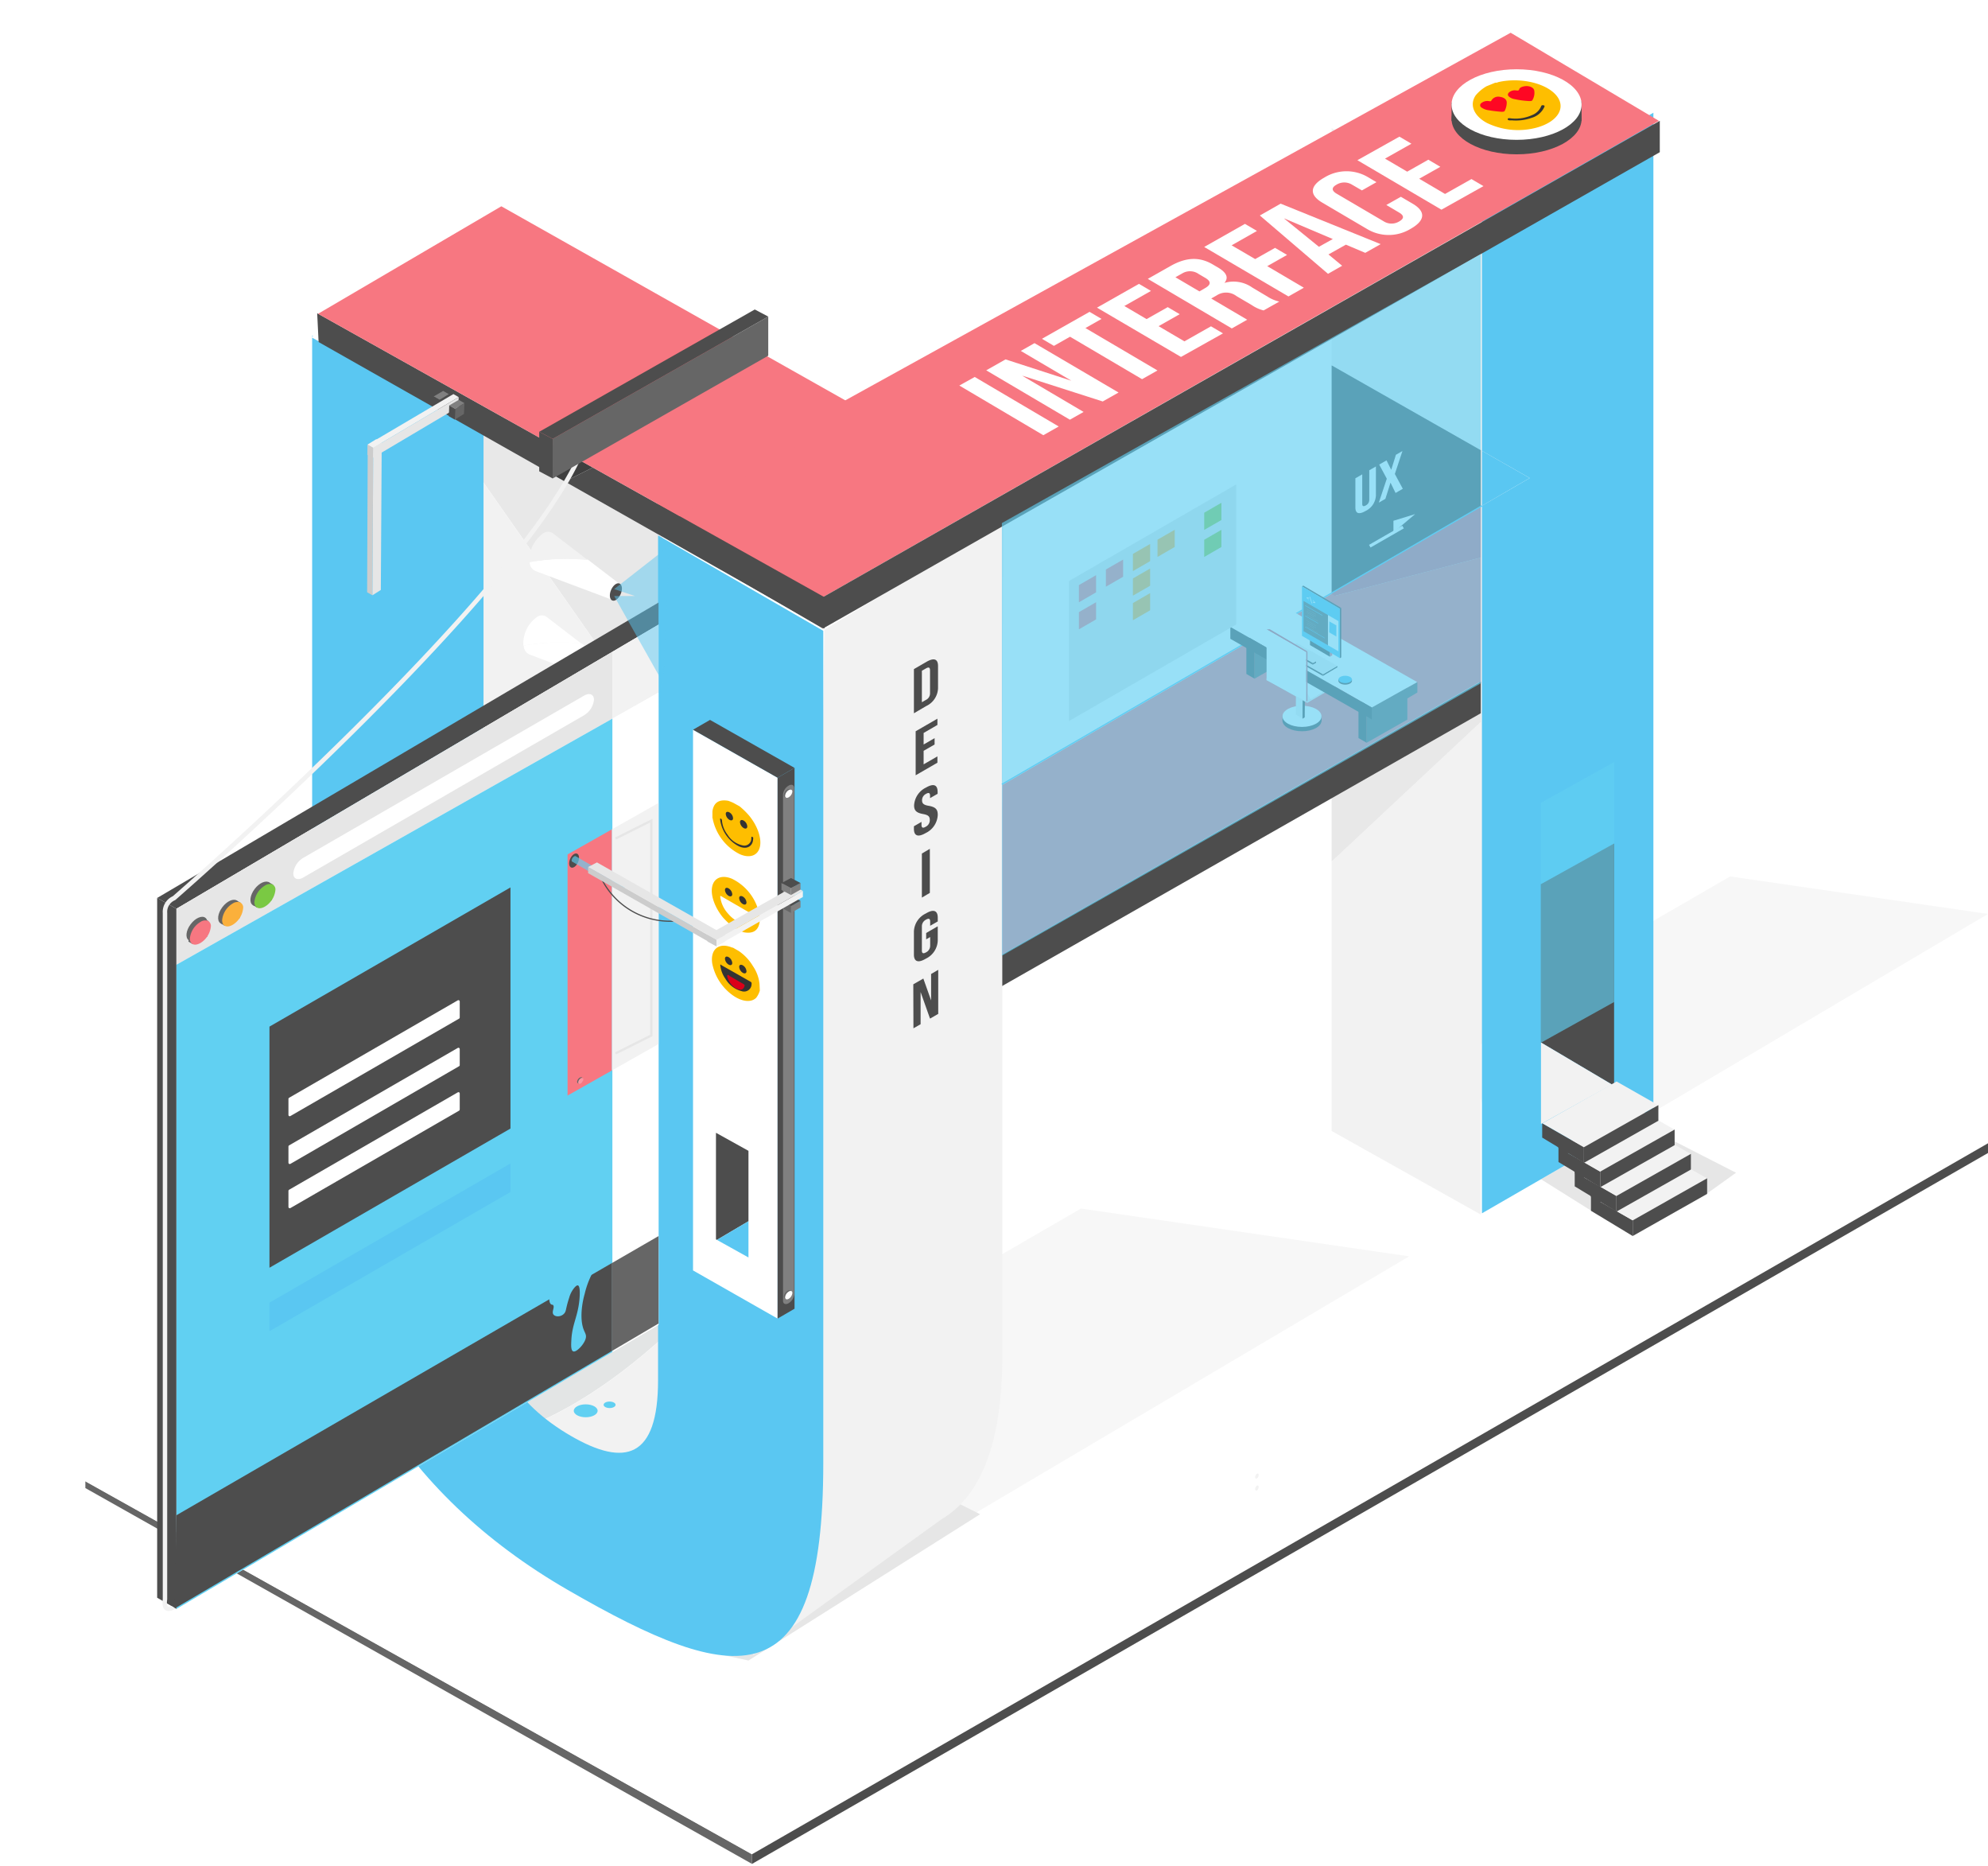 <svg xmlns="http://www.w3.org/2000/svg" xmlns:xlink="http://www.w3.org/1999/xlink" viewBox="0 0 422 396">
  <defs>
    <style>
      .cls-1 {
        fill: #fff;
      }

      .cls-2 {
        fill: #f2f2f2;
      }

      .cls-3 {
        fill: #666;
      }

      .cls-4 {
        fill: #4d4d4d;
      }

      .cls-5 {
        fill: #e6e6e6;
      }

      .cls-6 {
        fill: #f7f7f7;
      }

      .cls-7 {
        fill: #5ac7f2;
      }

      .cls-8 {
        fill: #f77781;
      }

      .cls-9 {
        fill: #e56777;
      }

      .cls-10 {
        fill: #e8e8e8;
      }

      .cls-11 {
        fill: #e3e5e5;
      }

      .cls-12 {
        fill: #3f3f3f;
      }

      .cls-13 {
        opacity: 0.49;
      }

      .cls-14 {
        clip-path: url(#clip-path);
      }

      .cls-15 {
        fill: #61d0f2;
      }

      .cls-16 {
        fill: #fbb03b;
      }

      .cls-17 {
        fill: #7ac943;
      }

      .cls-18 {
        clip-path: url(#clip-path-2);
      }

      .cls-19 {
        fill: #dd6271;
      }

      .cls-20 {
        fill: gray;
      }

      .cls-21 {
        fill: #8cc63f;
      }

      .cls-22 {
        opacity: 0.65;
      }

      .cls-23 {
        fill: #fc95a2;
      }

      .cls-24 {
        fill: #b3b3b3;
      }

      .cls-25 {
        fill: #febe00;
      }

      .cls-26 {
        fill: #343333;
      }

      .cls-27 {
        fill: #333;
      }

      .cls-28 {
        fill: #fe0723;
      }

      .cls-29 {
        fill: #343432;
      }

      .cls-30 {
        fill: #fefefe;
      }

      .cls-31 {
        fill: #db0019;
      }

      .cls-32 {
        fill: #ccc;
      }
    </style>
    <clipPath id="clip-path">
      <polygon class="cls-1" points="37.46 192.86 37.46 341.45 139.79 281.15 139.79 132.56 37.46 192.86"/>
    </clipPath>
    <clipPath id="clip-path-2">
      <polygon class="cls-2" points="277.48 148.84 283.89 145.13 275.28 140.25 268.87 143.95 277.48 148.84"/>
    </clipPath>
  </defs>
  <title>interfaces</title>
  <g id="isometric">
    <g>
      <polygon class="cls-3" points="18.12 315.8 159.63 395.56 159.63 393.51 18.12 314.38 18.12 315.8"/>
      <polygon class="cls-1" points="159.63 393.51 18.21 314.38 280.49 163.64 421.91 242.63 159.63 393.51"/>
      <polygon class="cls-4" points="159.63 393.51 422 242.63 422 244.69 159.63 395.56 159.63 393.51"/>
    </g>
  </g>
  <g id="stelling">
    <g>
      <polygon class="cls-5" points="327.11 250.26 339.33 257.92 362.48 253.2 368.51 248.88 347.81 238.31 327.11 250.26"/>
      <polygon class="cls-6" points="169.3 343.43 299.13 266.62 229.46 256.48 157.26 298.29 169.3 343.43"/>
      <polygon class="cls-5" points="145.43 349.49 158.88 352.4 208.06 321.35 201.16 317.9 145.43 349.49"/>
      <polygon class="cls-6" points="319.99 254.32 422 193.96 367.26 186 310.53 218.84 319.99 254.32"/>
      <g>
        <path class="cls-2" d="M282.92,27.2l36.38-21V218.75l-36.38,21Z"/>
        <g>
          <polygon class="cls-7" points="314.58 95.68 314.58 107.33 324.72 101.45 314.58 95.68"/>
          <polygon class="cls-7" points="314.58 44.93 314.58 95.68 324.72 101.45 334.32 95.88 324.72 101.45 335.09 107.34 324.72 101.45 314.58 107.33 314.58 145.21 326.86 152.17 314.58 145.21 314.58 257.49 350.97 236.48 350.97 23.92 314.58 44.93"/>
        </g>
        <polygon class="cls-1" points="319.4 5.68 351.07 23.41 314.33 44.95 282.67 27.21 319.4 5.68"/>
        <polygon class="cls-2" points="314.33 44.95 282.67 27.21 282.67 77.54 314.33 95.54 314.33 44.95"/>
        <polygon class="cls-4" points="282.67 77.54 282.67 125.84 314.33 107.47 314.33 95.54 282.67 77.54"/>
        <polygon class="cls-8" points="282.67 126.63 282.67 127.08 314.33 145.06 314.33 118.33 282.67 126.63"/>
        <polygon class="cls-9" points="314.33 107.47 282.67 125.84 282.67 126.63 314.33 118.33 314.33 107.47"/>
        <polygon class="cls-10" points="314.33 145.06 282.67 127.08 282.67 182.84 314.33 153.22 314.33 145.06"/>
        <polygon class="cls-2" points="282.67 182.84 282.67 240.02 314.33 257.75 314.33 153.22 282.67 182.84"/>
      </g>
      <g>
        <polygon class="cls-4" points="139.83 210.66 174.68 230.93 174.68 224.26 139.83 205.47 139.83 210.66"/>
        <polygon class="cls-8" points="174.68 224.26 140.8 208.35 282.67 126.02 314.12 144.7 174.68 224.26"/>
        <polygon class="cls-4" points="174.68 224.26 314.33 144.7 314.33 151.37 174.68 230.93 174.68 224.26"/>
      </g>
      <g>
        <polygon class="cls-10" points="140.64 69.43 104.26 48.42 104.26 79.15 93.93 79.15 93.93 89.96 140.64 156.7 140.64 69.43"/>
        <path class="cls-11" d="M93.93,301.66v5.4c21.85-1.51,40.54-16.16,56.09-32.19a33.48,33.48,0,0,1-3.43-4.26C129.6,281.51,112,292.23,93.93,301.66Z"/>
        <path class="cls-2" d="M140.64,248.73v-92L93.93,90v211.7c18.11-9.43,35.67-20.15,52.66-31.05C142.76,264.94,140.64,257.83,140.64,248.73Z"/>
        <path class="cls-2" d="M212.67,111l-35-20.19V132L175,133.62,173.73,216l.84,67.31c-3.11,3.58-8.41,2.69-15.4-1.34a40.55,40.55,0,0,1-9.15-7.05c-15.55,16-34.24,30.68-56.09,32.19V311h45.6v-9.7a125.27,125.27,0,0,0,19,13.36q5,2.91,9.6,5l-8.33,31.64,40.11-28.92,0,0c8.51-5,12.85-16.66,12.85-34.57V172.08l.24-61.26Z"/>
        <path class="cls-7" d="M66.26,247.87V71.23l36.38,21v179.3c0,16.54,7,26.5,18.53,33.19s18.52,4.74,18.52-11.8V113.62l35.07,20.25V310.51c0,50.57-18.53,47.53-54.25,26.9S66.26,284.92,66.26,247.87Z"/>
        <polygon class="cls-1" points="66.06 71.55 104.06 48.75 140.8 69.02 102.8 91.81 66.06 71.55"/>
        <polygon class="cls-1" points="139.53 113.35 177.53 90.55 213 110.81 175 133.62 139.53 113.35"/>
      </g>
      <g>
        <polygon class="cls-4" points="139.83 113.13 174.68 133.39 174.68 126.73 139.53 107.02 139.83 113.13"/>
        <polygon class="cls-8" points="174.68 126.73 139.53 107.02 168 91.28 320.67 6.95 352.13 25.64 174.68 126.73"/>
        <polygon class="cls-4" points="174.68 126.73 352.33 25.64 352.33 32.3 174.68 133.39 174.68 126.73"/>
      </g>
      <g>
        <polygon class="cls-4" points="67.33 66.48 67.63 72.59 117.33 100.74 117.53 94.57 67.33 66.48"/>
        <polygon class="cls-12" points="125.83 99.22 117.53 94.57 117.33 100.74 119.9 102.19 125.83 99.22"/>
        <polygon class="cls-4" points="175 126.73 125.83 99.22 119.9 102.19 175 133.39 175 126.73"/>
      </g>
      <g>
        <path class="cls-1" d="M203.64,81.82,206.91,80l17.83,10.51-3.27,1.85Z"/>
        <path class="cls-1" d="M209.35,78.59l4.1-2.32,13.85,4.49.06,0-10.67-6.29,2.91-1.65L237.44,83.3l-3.36,1.9-17-5.45-.06,0,13,7.67-2.91,1.65Z"/>
        <path class="cls-1" d="M227.14,71.46l-3.42,1.94-2.54-1.5,10.1-5.72,2.55,1.5-3.42,1.94,15.29,9-3.27,1.85Z"/>
        <path class="cls-1" d="M232.86,65.29l8.91-5.05,2.55,1.5-5.65,3.2,4.72,2.78,4.49-2.54,2.54,1.5-4.48,2.54,5.48,3.22,5.64-3.19,2.55,1.5-8.92,5Z"/>
        <path class="cls-1" d="M243.65,59.18l4.84-2.74c3.39-1.91,6.2-1.94,8.95-.32l1.09.64c1.84,1.08,2.33,2.16,1.38,3.28l0,0a6.89,6.89,0,0,1,5.94,1L269,62.91A7.72,7.72,0,0,0,271.56,64l-3.33,1.88a7.77,7.77,0,0,1-2.49-1.12l-3.26-1.92a3.64,3.64,0,0,0-4.24-.13l-1.13.64,7.64,4.5-3.27,1.85Zm12.1,2c1.22-.69,1.5-1.38.08-2.22l-1.38-.81A3.19,3.19,0,0,0,251,58l-1.49.84,5.1,3Z"/>
        <path class="cls-1" d="M255.62,52.41l8.65-4.9,2.55,1.5-5.38,3.05,5,2.92,4.22-2.38,2.55,1.5L269,56.48l7.77,4.58-3.27,1.85Z"/>
        <path class="cls-1" d="M267.43,45.73l4.42-2.51,21.23,8.59-3.27,1.85-4.14-1.75.05,0L282,54l2.9,2.4-3,1.71Zm15.49,5-10.28-4.36-.06,0,7.39,6Z"/>
        <path class="cls-1" d="M290.26,48.64,280.68,43c-2.75-1.62-2.72-3.53.43-5.31a8.94,8.94,0,0,1,9.2-.14l1.88,1.11-3.09,1.75L287,39.19a3.14,3.14,0,0,0-3.29,0c-1,.56-1.15,1.21,0,1.9l10,5.87A3.11,3.11,0,0,0,297,47c1-.56,1.17-1.2,0-1.89l-2.72-1.61,3.09-1.74,2.52,1.48c2.75,1.62,2.72,3.52-.43,5.31A8.94,8.94,0,0,1,290.26,48.64Z"/>
        <path class="cls-1" d="M288.14,34l8.92-5,2.55,1.5L294,33.66l4.71,2.77,4.49-2.54,2.55,1.51-4.49,2.53,5.48,3.23L312.35,38l2.55,1.5-8.92,5Z"/>
      </g>
      <polygon class="cls-8" points="182.6 86.75 106.42 43.78 67.52 66.59 144.35 109.58 182.6 86.75"/>
      <polygon class="cls-7" points="212.73 166.56 212.6 166.34 314.52 107.22 314.65 107.44 212.73 166.56"/>
      <g>
        <g>
          <g>
            <path class="cls-1" d="M111.17,137a2.08,2.08,0,0,0,1.21,1.89l16,6.05,2.21-2.94-7.08-5.43A44,44,0,0,0,111.17,137Z"/>
            <path class="cls-1" d="M114,130.93a6.91,6.91,0,0,0-2.91,5.51,4.83,4.83,0,0,0,0,.58,44,44,0,0,1,12.33-.43l-7.36-5.65A1.75,1.75,0,0,0,114,130.93Z"/>
            <ellipse class="cls-1" cx="129.46" cy="143.36" rx="1.96" ry="1.11" transform="translate(-53.43 205.53) rotate(-66.69)"/>
          </g>
          <g class="cls-13">
            <polyline class="cls-7" points="140.8 139.95 129.1 142.75 133.52 144.23 129.1 144.23 139.53 155.15"/>
          </g>
        </g>
        <g>
          <g>
            <polygon class="cls-4" points="33.36 339.07 37.46 341.45 37.46 192.86 33.36 190.56 33.36 339.07"/>
            <polygon class="cls-4" points="33.37 190.56 37.46 192.86 139.79 132.56 139.79 127.87 33.37 190.56"/>
            <g>
              <polygon class="cls-1" points="37.46 192.86 37.46 341.45 139.79 281.15 139.79 132.56 37.46 192.86"/>
              <g class="cls-14">
                <g>
                  <polygon class="cls-5" points="130.03 136.08 35.95 190.4 35.95 205.58 130.03 152.49 130.03 136.08"/>
                  <polygon class="cls-15" points="35.95 205.58 35.95 343.62 130.03 289.3 130.03 152.49 35.95 205.58"/>
                  <polygon class="cls-2" points="157.23 120.37 130.03 136.08 130.03 152.49 157.23 137.13 157.23 120.37"/>
                  <polygon class="cls-1" points="130.03 152.49 130.03 289.3 157.23 273.6 157.23 137.13 130.03 152.49"/>
                </g>
              </g>
            </g>
          </g>
          <polygon class="cls-4" points="37.46 321.56 37.03 341.38 129.82 286.75 129.82 268.09 37.46 321.56"/>
          <polygon class="cls-3" points="139.79 262.32 129.82 268.09 129.82 286.75 139.79 280.88 139.79 262.32"/>
        </g>
        <g>
          <g>
            <ellipse class="cls-3" cx="41.69" cy="197.4" rx="2.97" ry="1.68" transform="matrix(0.6, -0.8, 0.8, 0.6, -141.12, 112.06)"/>
            <polygon class="cls-3" points="43.24 194.9 44.27 195.49 44 198.73 40.8 200.31 39.99 199.82 40.75 196.57 43.24 194.9"/>
            <path class="cls-8" d="M44.76,196.61a4.62,4.62,0,0,1-2.23,3.52c-1.23.71-2.23.29-2.23-.94a4.63,4.63,0,0,1,2.23-3.52,1.81,1.81,0,0,1,1.58-.26A1.2,1.2,0,0,1,44.76,196.61Z"/>
          </g>
          <g>
            <ellipse class="cls-3" cx="48.54" cy="193.53" rx="2.97" ry="1.68" transform="translate(-135.3 115.99) rotate(-53.05)"/>
            <polygon class="cls-3" points="50.09 191.03 51.12 191.62 50.85 194.87 47.65 196.44 46.84 195.96 47.6 192.7 50.09 191.03"/>
            <path class="cls-16" d="M51.61,192.75a4.65,4.65,0,0,1-2.23,3.52c-1.23.71-2.23.28-2.23-1a4.65,4.65,0,0,1,2.23-3.52,1.83,1.83,0,0,1,1.58-.25A1.19,1.19,0,0,1,51.61,192.75Z"/>
          </g>
          <g>
            <ellipse class="cls-3" cx="55.39" cy="189.67" rx="2.97" ry="1.68" transform="translate(-129.48 119.93) rotate(-53.05)"/>
            <polygon class="cls-3" points="56.94 187.16 57.97 187.76 57.7 191 54.5 192.58 53.7 192.09 54.45 188.84 56.94 187.16"/>
            <path class="cls-17" d="M58.46,188.88a4.63,4.63,0,0,1-2.23,3.52c-1.23.71-2.23.29-2.23-.94a4.62,4.62,0,0,1,2.23-3.52,1.81,1.81,0,0,1,1.58-.26A1.19,1.19,0,0,1,58.46,188.88Z"/>
          </g>
        </g>
        <g>
          <polygon class="cls-4" points="108.36 239.5 57.2 269.04 57.2 217.87 108.36 188.33 108.36 239.5"/>
          <polygon class="cls-7" points="108.36 252.97 57.2 282.51 57.2 276.45 108.36 246.91 108.36 252.97"/>
          <path class="cls-1" d="M97.46,216.17,61.64,236.85a.27.27,0,0,1-.41-.24V233.2a.29.29,0,0,1,.14-.23l35.81-20.68a.28.28,0,0,1,.41.24v3.41A.25.25,0,0,1,97.46,216.17Z"/>
          <path class="cls-1" d="M97.46,226.27,61.64,247a.28.28,0,0,1-.41-.24V243.3a.29.29,0,0,1,.14-.23l35.81-20.68a.28.28,0,0,1,.41.24V226A.28.28,0,0,1,97.46,226.27Z"/>
          <path class="cls-1" d="M97.46,235.7,61.64,256.38a.28.28,0,0,1-.41-.24v-3.41a.29.29,0,0,1,.14-.24l35.81-20.67a.27.27,0,0,1,.41.23v3.41A.28.28,0,0,1,97.46,235.7Z"/>
          <polygon class="cls-8" points="120.48 181.33 120.48 232.5 129.9 227.17 129.9 176 120.48 181.33"/>
          <polygon class="cls-2" points="139.79 170.4 129.9 176 129.9 227.17 139.79 221.57 139.79 170.4"/>
        </g>
      </g>
      <path class="cls-2" d="M35.5,193.78a2.68,2.68,0,0,1,1.58-2.71l.16-.09c.71-.62,71.11-61.95,85.9-93.31l-.86-.4C107.77,128,39.13,188.06,36.68,190.2a3.65,3.65,0,0,0-2.13,3.58V339.36c0,.19-.34,1.89.68,2.4a1.32,1.32,0,0,0,.59.13,3,3,0,0,0,1.46-.52l-.93-.57c-.43.18-.63.14-.69.1-.25-.12-.27-.87-.17-1.45Z"/>
      <g>
        <g>
          <g>
            <polygon class="cls-4" points="280.52 151.89 280.52 153.06 272.24 153.06 272.24 151.83 280.52 151.89"/>
            <g>
              <ellipse class="cls-4" cx="276.38" cy="152.94" rx="4.14" ry="2.25"/>
              <ellipse class="cls-1" cx="276.38" cy="152.02" rx="4.14" ry="2.25"/>
            </g>
          </g>
          <g>
            <polygon class="cls-4" points="276.96 152.25 276.48 152.53 276.52 147.25 277.01 146.97 276.96 152.25"/>
            <polygon class="cls-8" points="276.52 147.25 277.01 146.97 275.59 146.08 275.11 146.35 276.52 147.25"/>
            <polygon class="cls-2" points="276.52 147.25 275.1 146.35 275.06 151.64 276.48 152.53 276.52 147.25"/>
          </g>
          <g>
            <polygon class="cls-2" points="283.89 145.43 277.48 149.17 277.48 148.84 283.89 145.13 283.89 145.43"/>
            <g>
              <polygon class="cls-2" points="277.48 148.84 283.89 145.13 275.28 140.25 268.87 143.95 277.48 148.84"/>
              <g class="cls-18">
                <polygon class="cls-1" points="278.27 148.4 273.73 141.09 274.85 140.19 283.89 145.07 278.27 148.4"/>
              </g>
            </g>
            <polygon class="cls-2" points="277.48 148.84 268.86 143.95 268.86 144.29 277.48 149.17 277.48 148.84"/>
          </g>
        </g>
        <g>
          <g>
            <polygon class="cls-3" points="298.74 152.72 290.1 157.63 290.1 150.31 298.74 145.42 298.74 152.72"/>
            <polygon class="cls-4" points="290.1 150.31 298.73 145.42 297 144.42 288.37 149.31 290.1 150.31"/>
            <polygon class="cls-4" points="290.1 150.31 288.37 149.31 288.37 156.63 290.1 157.63 290.1 150.31"/>
          </g>
          <g>
            <polygon class="cls-3" points="274.94 139.12 266.31 144.03 266.31 136.72 274.94 131.82 274.94 139.12"/>
            <polygon class="cls-4" points="266.31 136.72 274.94 131.82 273.2 130.82 264.57 135.71 266.31 136.72"/>
            <polygon class="cls-4" points="266.31 136.72 264.57 135.71 264.57 143.03 266.31 144.03 266.31 136.72"/>
          </g>
          <g>
            <polygon class="cls-3" points="300.87 146.96 291.2 152.68 291.2 150.15 300.87 144.75 300.87 146.96"/>
            <polygon class="cls-1" points="291.2 150.15 300.83 144.75 270.84 127.71 261.21 133.05 291.2 150.15"/>
            <polygon class="cls-4" points="291.2 150.15 261.17 133.05 261.17 135.57 291.2 152.68 291.2 150.15"/>
          </g>
        </g>
        <g>
          <g>
            <polygon class="cls-8" points="282.8 139.08 282.3 139.37 282.3 138.16 282.8 137.88 282.8 139.08"/>
            <polygon class="cls-5" points="282.3 138.16 282.8 137.88 278.59 135.42 278.08 135.69 282.3 138.16"/>
            <polygon class="cls-4" points="282.3 138.16 278.08 135.69 278.08 136.9 282.3 139.37 282.3 138.16"/>
          </g>
          <g>
            <polygon class="cls-4" points="284.71 139.51 284.42 139.68 284.42 129.18 284.71 129.02 284.71 139.51"/>
            <polygon class="cls-4" points="284.42 129.18 284.71 129.02 276.66 124.28 276.37 124.44 284.42 129.18"/>
            <polygon class="cls-7" points="284.42 129.18 276.37 124.44 276.37 134.94 284.42 139.68 284.42 129.18"/>
          </g>
          <g>
            <path class="cls-1" d="M278.68,127.88v-.13l.34.06-.34-.35v-.13l.5.51V128Z"/>
            <path class="cls-1" d="M278.57,128.12l-.15-.09-.46-1.41.16.09Z"/>
            <path class="cls-1" d="M277.86,127.41l-.5-.5v-.12l.5.07V127l-.34,0,.34.34Z"/>
          </g>
        </g>
        <g>
          <g>
            <polygon class="cls-4" points="283.89 141.61 280.82 143.44 280.82 143.1 283.89 141.31 283.89 141.61"/>
            <polygon class="cls-2" points="280.82 143.1 283.89 141.31 275.28 136.43 272.21 138.22 280.82 143.1"/>
            <polygon class="cls-4" points="280.82 143.1 272.21 138.22 272.21 138.55 280.82 143.44 280.82 143.1"/>
          </g>
          <g>
            <polygon class="cls-4" points="279.36 140.66 278.67 141.05 278.67 140.71 279.36 140.35 279.36 140.66"/>
            <polygon class="cls-2" points="278.67 140.71 279.35 140.35 275.76 138.34 275.08 138.7 278.67 140.71"/>
            <polygon class="cls-4" points="278.67 140.71 275.07 138.7 275.07 139.03 278.67 141.05 278.67 140.71"/>
          </g>
        </g>
        <g>
          <polygon class="cls-4" points="284.11 144.15 284.11 144.55 286.98 144.55 286.98 144.13 284.11 144.15"/>
          <g>
            <ellipse class="cls-4" cx="285.55" cy="144.51" rx="1.43" ry="0.78"/>
            <ellipse class="cls-7" cx="285.55" cy="144.19" rx="1.43" ry="0.78"/>
          </g>
        </g>
        <g>
          <polygon class="cls-19" points="277.54 148.7 277.25 148.87 277.25 138.41 277.54 138.25 277.54 148.7"/>
          <polygon class="cls-19" points="277.25 138.41 277.54 138.25 269.53 133.53 268.86 133.58 277.25 138.41"/>
          <polygon class="cls-1" points="277.25 138.41 268.86 133.58 268.86 144.35 277.25 148.87 277.25 138.41"/>
        </g>
        <g>
          <polygon class="cls-3" points="276.71 133.95 276.71 127.54 281.89 130.53 281.89 136.94 276.71 133.95"/>
          <polygon class="cls-1" points="284.11 138.22 281.89 136.94 281.89 130.53 284.11 131.82 284.11 138.22"/>
          <path class="cls-7" d="M281.17,135.35,277.09,133s-.06,0-.06,0h0a.1.1,0,0,0,.06.09l4.08,2.36s.06,0,.06,0h0A.13.13,0,0,0,281.17,135.35Z"/>
          <path class="cls-7" d="M279.77,132.22l-2.68-1.55s-.06,0-.06,0h0a.11.11,0,0,0,.06.09l2.68,1.55s.06,0,.06,0h0A.13.13,0,0,0,279.77,132.22Z"/>
          <path class="cls-7" d="M280.65,130.53l-3.56-2.06s-.06,0-.06,0h0a.11.11,0,0,0,.06.1l3.56,2.06a0,0,0,0,0,.06,0h0A.13.13,0,0,0,280.65,130.53Z"/>
          <path class="cls-20" d="M279.69,134.22l-2.28-1.32s-.06,0-.06,0h0a.11.11,0,0,0,.06.1l2.28,1.32a0,0,0,0,0,.06,0h0A.13.13,0,0,0,279.69,134.22Z"/>
          <path class="cls-20" d="M278.93,133.3l-1.52-.88s-.06,0-.06,0h0a.11.11,0,0,0,.06.1l1.52.88a0,0,0,0,0,.06,0h0A.13.13,0,0,0,278.93,133.3Z"/>
          <path class="cls-20" d="M279.33,133.17l-1.92-1.11s-.06,0-.06,0h0a.11.11,0,0,0,.06.1l1.92,1.11s.06,0,.06,0h0A.13.13,0,0,0,279.33,133.17Z"/>
          <path class="cls-20" d="M279.33,132.77l-1.92-1.11s-.06,0-.06,0h0a.11.11,0,0,0,.06.1l1.92,1.11a0,0,0,0,0,.06,0h0A.13.13,0,0,0,279.33,132.77Z"/>
          <path class="cls-20" d="M279.69,131.77l-2.28-1.31s-.06,0-.06,0h0a.12.12,0,0,0,.06.1l2.28,1.31s.06,0,.06,0h0A.15.15,0,0,0,279.69,131.77Z"/>
          <path class="cls-20" d="M278.93,130.85l-1.52-.87s-.06,0-.06,0h0a.12.12,0,0,0,.06.1l1.52.87s.06,0,.06,0h0A.15.15,0,0,0,278.93,130.85Z"/>
          <path class="cls-20" d="M279.33,130.73l-1.92-1.11s-.06,0-.06,0h0a.12.12,0,0,0,.06.1l1.92,1.11s.06,0,.06,0h0A.11.11,0,0,0,279.33,130.73Z"/>
          <path class="cls-20" d="M279.33,130.32l-1.92-1.1s-.06,0-.06,0h0a.12.12,0,0,0,.06.1l1.92,1.1s.06,0,.06,0h0A.15.15,0,0,0,279.33,130.32Z"/>
          <polygon class="cls-7" points="282.19 131.88 283.67 132.72 283.67 135.08 282.15 134.2 282.19 131.88"/>
        </g>
      </g>
      <g>
        <polygon class="cls-5" points="262.4 132.54 226.93 153.02 226.93 123.29 262.4 102.81 262.4 132.54"/>
        <polygon class="cls-8" points="232.67 125.71 229.02 127.82 229.02 124.17 232.67 122.06 232.67 125.71"/>
        <polygon class="cls-8" points="238.41 122.4 234.75 124.51 234.75 120.86 238.41 118.75 238.41 122.4"/>
        <polygon class="cls-21" points="259.27 110.36 255.62 112.46 255.62 108.81 259.27 106.7 259.27 110.36"/>
        <polygon class="cls-21" points="259.27 116.09 255.62 118.2 255.62 114.55 259.27 112.44 259.27 116.09"/>
        <polygon class="cls-16" points="244.14 119.09 240.49 121.2 240.49 117.55 244.14 115.44 244.14 119.09"/>
        <polygon class="cls-16" points="244.14 124.31 240.49 126.41 240.49 122.76 244.14 120.65 244.14 124.31"/>
        <polygon class="cls-16" points="244.14 129.52 240.49 131.63 240.49 127.98 244.14 125.87 244.14 129.52"/>
        <polygon class="cls-16" points="249.36 116.08 245.71 118.19 245.71 114.53 249.36 112.43 249.36 116.08"/>
        <polygon class="cls-8" points="232.67 131.45 229.02 133.56 229.02 129.91 232.67 127.8 232.67 131.45"/>
      </g>
      <g>
        <path class="cls-1" d="M287.71,107.66v-6.15l1.46-.85v6.25c0,.57.28.62.75.35a1.32,1.32,0,0,0,.74-1.21V99.8l1.41-.81v6.15a3.84,3.84,0,0,1-2.18,3.29C288.45,109.26,287.71,109,287.71,107.66Z"/>
        <path class="cls-1" d="M294.38,101.59l-1.61-3,1.55-.89,1,2,0,0,1-3.19,1.38-.79-1.61,4.87,1.69,3.14-1.54.89-1.07-2.19h0l-1.09,3.44-1.39.8Z"/>
      </g>
      <g>
        <rect class="cls-1" x="289.05" y="112.98" width="8.12" height="0.65" transform="matrix(0.87, -0.5, 0.5, 0.87, -17.36, 161.86)"/>
        <polygon class="cls-1" points="295.79 113 300.4 109.1 295.79 110.52 295.79 113"/>
      </g>
      <g class="cls-22">
        <polygon class="cls-15" points="212.67 111.01 212.67 202.82 314.33 145.02 314.33 53.92 212.67 111.01"/>
      </g>
      <polygon class="cls-5" points="130.77 223.77 130.55 223.33 138.01 219.6 138.01 174.55 130.77 178.17 130.55 177.73 138.51 173.75 138.51 219.9 130.77 223.77"/>
      <path class="cls-15" d="M117.09,276.86c.14.05.27,0,.37.18.21.34-.13,1-.12,1.48,0,1,1.7,1.15,2.48.17.41-.52.23-.92,1-3.28a5.78,5.78,0,0,1,1-2c.14-.17.47-.57.73-.62.74-.16.49,2.57.45,3-.33,3.58-1.53,5.2-1.71,8.49-.07,1.22-.14,2.5.52,2.54s2.11-1.45,2.49-2.66c.28-.91-.14-1.19-.49-2.24-.87-2.67,0-6.32.29-7.28a18.43,18.43,0,0,1,1.14-3.41c.88-2,1.74-3,1.62-3.36s-1.3.31-3,1.44c-6.46,4.26-7.06,5.21-7.2,5.78S116.59,276.68,117.09,276.86Z"/>
      <ellipse class="cls-15" cx="124.33" cy="299.4" rx="2.53" ry="1.37"/>
      <ellipse class="cls-15" cx="129.4" cy="298.13" rx="1.27" ry="0.69"/>
      <ellipse class="cls-2" cx="266.82" cy="313.26" rx="0.57" ry="0.32" transform="translate(-126.46 434.34) rotate(-66.69)"/>
      <ellipse class="cls-2" cx="266.82" cy="315.79" rx="0.57" ry="0.32" transform="translate(-128.78 435.87) rotate(-66.69)"/>
      <g>
        <g>
          <path class="cls-1" d="M112.44,119.29a2.06,2.06,0,0,0,1.21,1.89l16,6,2.21-3-7.07-5.42A44,44,0,0,0,112.44,119.29Z"/>
          <path class="cls-2" d="M115.3,113.19a7,7,0,0,0-2.92,5.52,3.56,3.56,0,0,0,.06.58,44,44,0,0,1,12.33-.43l-7.36-5.65A1.77,1.77,0,0,0,115.3,113.19Z"/>
          <ellipse class="cls-4" cx="130.73" cy="125.63" rx="1.96" ry="1.11" transform="translate(-36.37 195.98) rotate(-66.69)"/>
        </g>
        <g class="cls-13">
          <polyline class="cls-7" points="142.06 115.88 130.37 125.02 134.79 126.49 130.37 126.49 140.8 145.02"/>
        </g>
      </g>
      <ellipse class="cls-4" cx="121.86" cy="182.63" rx="1.6" ry="0.91" transform="translate(-94.08 222.28) rotate(-66.69)"/>
      <g>
        <ellipse class="cls-3" cx="123.07" cy="229.25" rx="0.73" ry="0.42" transform="translate(-134.12 189.81) rotate(-53.05)"/>
        <polygon class="cls-3" points="123.46 228.64 123.71 228.78 123.64 229.58 122.85 229.97 122.66 229.85 122.84 229.05 123.46 228.64"/>
        <path class="cls-23" d="M123.83,229.06a1.14,1.14,0,0,1-.55.87c-.3.18-.55.07-.55-.23a1.14,1.14,0,0,1,.55-.87.45.45,0,0,1,.39-.07A.31.31,0,0,1,123.83,229.06Z"/>
      </g>
      <g>
        <polygon class="cls-1" points="147.11 269.61 165.06 279.83 165.06 165.05 147.11 154.86 147.11 269.61"/>
        <polygon class="cls-4" points="165.06 165.05 147.11 154.86 150.72 152.78 168.66 162.96 165.06 165.05"/>
        <polygon class="cls-4" points="165.06 165.05 168.66 162.96 168.66 277.74 165.06 279.83 165.06 165.05"/>
      </g>
      <g>
        <polygon class="cls-3" points="163.08 75.49 117.32 101.54 117.32 93.14 163.08 67.18 163.08 75.49"/>
        <polygon class="cls-4" points="117.32 93.14 163.07 67.18 160.22 65.68 114.47 91.63 117.32 93.14"/>
        <polygon class="cls-4" points="117.32 93.14 114.46 91.63 114.46 100.02 117.32 101.54 117.32 93.14"/>
      </g>
      <g>
        <path class="cls-20" d="M167.4,276.57h0c-.65.37-1.18.15-1.18-.5V168.59a2.44,2.44,0,0,1,1.18-1.86h0c.64-.37,1.17-.15,1.17.5V274.71A2.46,2.46,0,0,1,167.4,276.57Z"/>
        <ellipse class="cls-24" cx="167.4" cy="167.91" rx="0.52" ry="0.3" transform="translate(-67.41 200.76) rotate(-53.05)"/>
        <ellipse class="cls-24" cx="167.4" cy="275" rx="0.52" ry="0.3" transform="translate(-153 243.48) rotate(-53.05)"/>
      </g>
      <path class="cls-1" d="M62.26,185.36h0a4.33,4.33,0,0,1,2.09-3.29L124,147.62c1.15-.66,2.08-.27,2.08.88h0a4.32,4.32,0,0,1-2.08,3.28L64.35,186.24C63.2,186.9,62.26,186.5,62.26,185.36Z"/>
      <g>
        <polygon class="cls-4" points="342.63 229.9 342.63 179.01 327.11 187.63 327.11 221.24 342.18 230.16 342.63 229.9"/>
        <polygon class="cls-2" points="342.18 230.16 327.11 221.24 327.11 238.49 327.11 238.53 342.18 230.16"/>
      </g>
      <g>
        <polygon class="cls-4" points="151.98 263.02 151.98 240.4 158.88 244.23 158.88 259.17 152.18 263.13 151.98 263.02"/>
        <polygon class="cls-7" points="152.18 263.13 158.88 259.17 158.88 266.86 152.18 263.13"/>
      </g>
      <g class="cls-22">
        <polygon class="cls-15" points="327.11 170.38 327.11 203.98 327.11 221.28 342.18 212.9 342.63 212.65 342.63 161.75 327.11 170.38"/>
      </g>
      <g>
        <path class="cls-25" d="M157,171.12a16.28,16.28,0,0,1,2,1.95c1.8,2.17,2.73,4.86,2.3,6.68s-2.13,2.45-4.23,1.54a10.78,10.78,0,0,1-5.76-7.42c0-.08,0-.16-.08-.25v-1.43c.27-1.93,1.45-2.58,3.37-2.24a10.66,10.66,0,0,1,1.08.44Z"/>
        <path class="cls-26" d="M156.61,179.48a7.46,7.46,0,0,1-3.72-5.38c0-.16-.13-.46.12-.36s.25.37.26.55a5.71,5.71,0,0,0,1.16,2.84,5,5,0,0,0,3.16,2.27,1.48,1.48,0,0,0,1.89-1.44c0-.05,0-.11,0-.15s0-.35.25-.19.14.3.14.43C159.84,179.6,158.45,180.49,156.61,179.48Z"/>
        <path class="cls-27" d="M158.63,175.39c0,.43-.35.58-.77.34a1.64,1.64,0,0,1-.78-1.27c0-.43.37-.56.8-.3A1.57,1.57,0,0,1,158.63,175.39Z"/>
        <path class="cls-27" d="M154.06,172.73c0-.43.35-.57.78-.32a1.54,1.54,0,0,1,.77,1.26c0,.42-.38.56-.8.3A1.63,1.63,0,0,1,154.06,172.73Z"/>
      </g>
      <g>
        <g>
          <polygon class="cls-4" points="308.13 21.77 308.13 25.67 335.73 25.67 335.73 21.55 308.13 21.77"/>
          <g>
            <ellipse class="cls-4" cx="321.93" cy="25.26" rx="13.8" ry="7.49"/>
            <ellipse class="cls-1" cx="321.93" cy="22.19" rx="13.8" ry="7.49"/>
          </g>
        </g>
        <g>
          <path class="cls-25" d="M315.54,18.31a8.76,8.76,0,0,0-2.28,1.91c-1.38,2-.44,4.35,2.37,5.87a15.19,15.19,0,0,0,10.54,1c4.47-1.22,6.34-4.21,4.24-6.79s-7.46-3.93-12.2-2.91c-.26.05-.45.21-.78.15Z"/>
          <path class="cls-28" d="M320.42,20.59a2.54,2.54,0,0,0,1.1.45,19,19,0,0,0,3.05.41c.35,0,.65,0,.74-.23a3,3,0,0,0,.35-2.11c-.22-.64-1.23-1-2.22-.77-.51.11-.87.31-.95.61s-.25.27-.66.24a1.87,1.87,0,0,0-1.55.46C320,20,320,20.27,320.42,20.59Z"/>
          <path class="cls-28" d="M314.44,22.79a3.38,3.38,0,0,0,1.55.6,26.59,26.59,0,0,0,2.72.33c.39,0,.66,0,.74-.28a3.87,3.87,0,0,0,.39-1.78c-.07-.61-.62-1-1.45-1.11a1.69,1.69,0,0,0-1.82.8c-.12.23-.36.11-.56.1a2.06,2.06,0,0,0-1.57.43A.55.55,0,0,0,314.44,22.79Z"/>
          <path class="cls-29" d="M325.15,25a4.24,4.24,0,0,0,2.67-2.29c.05-.15.15-.32-.22-.37s-.43.12-.48.27a3.36,3.36,0,0,1-1.82,1.78,8.61,8.61,0,0,1-4.25.76c-.35,0-1-.21-1,.14s.62.23,1,.26A10.06,10.06,0,0,0,325.15,25Z"/>
        </g>
      </g>
      <g>
        <path class="cls-25" d="M155.49,196.64a19.61,19.61,0,0,1-2-1.91c-1.79-2.16-2.73-4.85-2.29-6.67s2.12-2.45,4.22-1.55a10.71,10.71,0,0,1,5.78,7.59.7.7,0,0,0,.06.17v1.35c-.27,1.92-1.45,2.58-3.36,2.23a9.85,9.85,0,0,1-1.09-.43Z"/>
        <path class="cls-30" d="M156.21,192c1,.56,1.95,1.15,2.93,1.68.39.21.42.36.36.66-.39,2.19-2.9,2-5-.5a6.46,6.46,0,0,1-1.61-3.51c0-.26.09-.21.27-.1Z"/>
        <path class="cls-27" d="M155.44,189.77c0,.43-.34.59-.77.35a1.64,1.64,0,0,1-.78-1.23c0-.46.34-.61.78-.35A1.59,1.59,0,0,1,155.44,189.77Z"/>
        <path class="cls-27" d="M158.46,191.53c0,.42-.37.57-.79.32a1.59,1.59,0,0,1-.76-1.27c0-.42.37-.55.8-.29A1.59,1.59,0,0,1,158.46,191.53Z"/>
      </g>
      <g>
        <path class="cls-25" d="M161.29,210.21a4.57,4.57,0,0,1-.76,1.53c-1.13,1.14-3.28.84-5.35-.79a10.87,10.87,0,0,1-4-6.53c-.41-3,1.45-4.49,4.25-3.32a.3.3,0,0,0,.13,0l1.27.73a10.18,10.18,0,0,1,3,3.2,8.21,8.21,0,0,1,1.4,3.82Z"/>
        <path class="cls-27" d="M156.25,206.59c1,.57,2,1.15,3,1.71.27.15.33.27.29.51a1.59,1.59,0,0,1-2.06,1.55,5.64,5.64,0,0,1-3.5-2.65,6,6,0,0,1-1.08-2.86c0-.25.13-.14.27,0Z"/>
        <path class="cls-27" d="M156.91,205.19c0-.43.35-.57.78-.32a1.6,1.6,0,0,1,.77,1.27c0,.42-.39.56-.8.3A1.62,1.62,0,0,1,156.91,205.19Z"/>
        <path class="cls-27" d="M153.89,203.48c0-.44.31-.6.75-.37a1.62,1.62,0,0,1,.8,1.26c0,.43-.35.58-.77.34A1.62,1.62,0,0,1,153.89,203.48Z"/>
        <path class="cls-31" d="M156.23,207.91c.49.29,1,.59,1.47.85s.38.4.31.61c-.22.64-.73.82-1.49.52a3.69,3.69,0,0,1-1.81-1.79,1.63,1.63,0,0,1-.11-.23c-.14-.34-.33-.74-.18-.92s.43.18.66.3C155.47,207.46,155.85,207.69,156.23,207.91Z"/>
      </g>
      <g>
        <g>
          <polygon class="cls-4" points="337.72 256.95 346.58 262.31 346.58 258.99 337.72 253.92 337.72 256.95"/>
          <polygon class="cls-2" points="346.58 258.99 337.76 253.92 353.52 245.05 362.34 250.06 346.58 258.99"/>
          <polygon class="cls-4" points="346.58 258.99 362.38 250.06 362.38 253.37 346.58 262.31 346.58 258.99"/>
        </g>
        <g>
          <polygon class="cls-4" points="334.27 251.77 343.13 257.13 343.13 253.81 334.27 248.74 334.27 251.77"/>
          <polygon class="cls-2" points="343.13 253.81 334.31 248.74 350.06 239.87 358.89 244.88 343.13 253.81"/>
          <polygon class="cls-4" points="343.13 253.81 358.93 244.88 358.93 248.2 343.13 257.13 343.13 253.81"/>
        </g>
        <g>
          <polygon class="cls-4" points="330.82 246.6 339.68 251.95 339.68 248.64 330.82 243.57 330.82 246.6"/>
          <polygon class="cls-2" points="339.68 248.64 330.86 243.57 346.61 234.69 355.44 239.71 339.68 248.64"/>
          <polygon class="cls-4" points="339.68 248.64 355.48 239.71 355.48 243.02 339.68 251.95 339.68 248.64"/>
        </g>
        <g>
          <polygon class="cls-4" points="327.37 241.42 336.23 246.78 336.23 243.46 327.37 238.39 327.37 241.42"/>
          <polygon class="cls-2" points="336.23 243.46 327.41 238.39 343.16 229.52 351.99 234.53 336.23 243.46"/>
          <polygon class="cls-4" points="336.23 243.46 352.03 234.53 352.03 237.84 336.23 246.78 336.23 243.46"/>
        </g>
        <polygon class="cls-4" points="330.56 242.84 331.42 245.43 333.14 244.57 330.56 242.84"/>
        <polygon class="cls-4" points="334.01 248.02 334.87 250.61 336.6 249.75 334.01 248.02"/>
        <polygon class="cls-4" points="337.46 253.2 338.32 255.78 340.05 254.92 337.46 253.2"/>
      </g>
      <path class="cls-4" d="M142.31,195.63a16.36,16.36,0,0,1-14.59-8.8l.22-.12a16.14,16.14,0,0,0,16.26,8.56l0,.25A16.48,16.48,0,0,1,142.31,195.63Z"/>
      <g>
        <polygon class="cls-20" points="169.93 192.59 167.9 193.74 167.9 192.28 169.93 191.19 169.93 192.59"/>
        <polygon class="cls-4" points="167.9 192.28 169.92 191.19 167.9 190.13 165.89 191.21 167.9 192.28"/>
        <polygon class="cls-3" points="167.9 192.28 165.88 191.21 165.88 192.66 167.9 193.74 167.9 192.28"/>
      </g>
      <g>
        <polygon class="cls-2" points="170.43 190.36 152.05 200.81 152.05 199.45 170.43 189.07 170.43 190.36"/>
        <polygon class="cls-5" points="152.05 199.45 170.42 189.07 168.55 188.08 150.18 198.46 152.05 199.45"/>
        <polygon class="cls-32" points="152.05 199.45 150.18 198.46 150.18 199.81 152.05 200.81 152.05 199.45"/>
      </g>
      <g>
        <polygon class="cls-20" points="169.93 188.79 167.9 189.94 167.9 188.48 169.93 187.39 169.93 188.79"/>
        <polygon class="cls-4" points="167.9 188.48 169.92 187.39 167.9 186.33 165.89 187.41 167.9 188.48"/>
        <polygon class="cls-20" points="167.9 188.48 165.88 187.41 165.88 188.87 167.9 189.94 167.9 188.48"/>
      </g>
      <g>
        <ellipse class="cls-3" cx="167.14" cy="168.3" rx="1.01" ry="0.57" transform="translate(-67.83 200.71) rotate(-53.05)"/>
        <polygon class="cls-3" points="167.67 167.44 168.02 167.65 167.93 168.75 166.83 169.29 166.56 169.13 166.82 168.01 167.67 167.44"/>
        <path class="cls-1" d="M168.19,168a1.59,1.59,0,0,1-.77,1.2c-.42.24-.76.1-.76-.32a1.57,1.57,0,0,1,.76-1.2.62.62,0,0,1,.54-.09A.41.41,0,0,1,168.19,168Z"/>
      </g>
      <g>
        <ellipse class="cls-3" cx="167.14" cy="274.7" rx="1.01" ry="0.57" transform="translate(-152.86 243.15) rotate(-53.05)"/>
        <polygon class="cls-3" points="167.67 273.85 168.02 274.05 167.93 275.15 166.83 275.69 166.56 275.53 166.82 274.42 167.67 273.85"/>
        <path class="cls-1" d="M168.19,274.43a1.59,1.59,0,0,1-.77,1.2c-.42.25-.76.1-.76-.32a1.57,1.57,0,0,1,.76-1.2A.62.62,0,0,1,168,274,.41.41,0,0,1,168.19,274.43Z"/>
      </g>
      <g>
        <g class="cls-22">
          <path class="cls-15" d="M122.3,181.76h0a.34.34,0,0,0-.43,0,1.08,1.08,0,0,0-.53.83.28.28,0,0,0,.14.28h0l10.31,6,.84-1.13Z"/>
        </g>
        <g class="cls-22">
          <ellipse class="cls-15" cx="132.21" cy="188.33" rx="0.7" ry="0.4" transform="translate(-97.77 180.78) rotate(-53.05)"/>
        </g>
      </g>
      <g>
        <polygon class="cls-32" points="124.84 185.3 152.09 200.81 152.09 199.45 124.84 184 124.84 185.3"/>
        <polygon class="cls-5" points="152.09 199.45 124.85 184 126.72 183.02 153.96 198.46 152.09 199.45"/>
        <polygon class="cls-2" points="152.09 199.45 153.97 198.46 153.97 199.81 152.09 200.81 152.09 199.45"/>
      </g>
      <g>
        <polygon class="cls-20" points="94.07 82.96 92.06 84.14 93.33 84.87 95.28 83.66 94.07 82.96"/>
        <polygon class="cls-4" points="93.33 84.87 95.28 83.67 95.19 85.94 93.25 87.16 93.33 84.87"/>
        <polygon class="cls-4" points="93.33 84.87 93.25 87.16 91.98 86.44 92.06 84.14 93.33 84.87"/>
      </g>
      <g>
        <polygon class="cls-2" points="96.25 83.63 78.04 94.37 79.21 95.04 97.37 84.28 96.25 83.63"/>
        <polygon class="cls-5" points="79.21 95.04 97.37 84.29 97.29 86.4 79.14 97.16 79.21 95.04"/>
        <polygon class="cls-32" points="79.21 95.04 79.14 97.17 77.97 96.49 78.04 94.37 79.21 95.04"/>
      </g>
      <g>
        <polygon class="cls-20" points="97.37 84.86 95.36 86.04 96.62 86.77 98.58 85.55 97.37 84.86"/>
        <polygon class="cls-3" points="96.62 86.77 98.58 85.56 98.49 87.84 96.55 89.05 96.62 86.77"/>
        <polygon class="cls-4" points="96.62 86.77 96.55 89.06 95.28 88.33 95.36 86.04 96.62 86.77"/>
      </g>
      <g>
        <polygon class="cls-32" points="77.93 125.69 78.06 94.34 79.23 95.01 79.05 126.33 77.93 125.69"/>
        <polygon class="cls-5" points="79.23 95.01 79.06 126.33 80.84 125.2 81.03 93.89 79.23 95.01"/>
        <polygon class="cls-2" points="79.23 95.01 81.03 93.88 79.86 93.21 78.06 94.34 79.23 95.01"/>
      </g>
      <g>
        <path class="cls-4" d="M194,142l2.59-1.5c1.69-1,2.53-.64,2.53.85v4.73a4.36,4.36,0,0,1-2.53,3.77L194,151.37Zm2.56,6.53a1.52,1.52,0,0,0,.86-1.41v-4.86c0-.67-.32-.72-.86-.41l-.87.5v6.68Z"/>
        <path class="cls-4" d="M194.37,155.19l4.62-2.67v1.33l-2.93,1.7V158l2.33-1.35V158l-2.33,1.34v2.87l2.93-1.69v1.34l-4.62,2.67Z"/>
        <path class="cls-4" d="M194,175.88v-.53l1.61-.93v.64c0,.67.34.72.88.4a1.55,1.55,0,0,0,.88-1.44c0-.77-.34-1.07-1.45-1.27-1.42-.26-1.88-.76-1.88-1.82a4.46,4.46,0,0,1,2.52-3.79c1.65-.95,2.47-.57,2.47.93v.39l-1.6.92v-.48c0-.67-.31-.74-.85-.43a1.5,1.5,0,0,0-.85,1.38c0,.68.36,1,1.47,1.17,1.42.27,1.86.76,1.86,1.92a4.49,4.49,0,0,1-2.56,3.85C194.84,177.75,194,177.38,194,175.88Z"/>
        <path class="cls-4" d="M195.69,181.14l1.69-1v9.35l-1.69,1Z"/>
        <path class="cls-4" d="M194,202.58v-4.91a4.42,4.42,0,0,1,2.53-3.81c1.66-1,2.53-.61,2.53.89v.8l-1.61.92v-.89c0-.67-.34-.73-.88-.41a1.57,1.57,0,0,0-.88,1.42v5.12c0,.67.34.71.88.4a1.56,1.56,0,0,0,.88-1.42v-1.83l-.85.49V198l2.46-1.42v3.06a4.44,4.44,0,0,1-2.53,3.81C194.89,204.43,194,204.08,194,202.58Z"/>
        <path class="cls-4" d="M193.87,208.89l2.13-1.22,1.65,4.64,0,0V206.7l1.51-.88v9.35l-1.74,1-2-5.64h0v6.83l-1.52.87Z"/>
      </g>
    </g>
  </g>
</svg>
